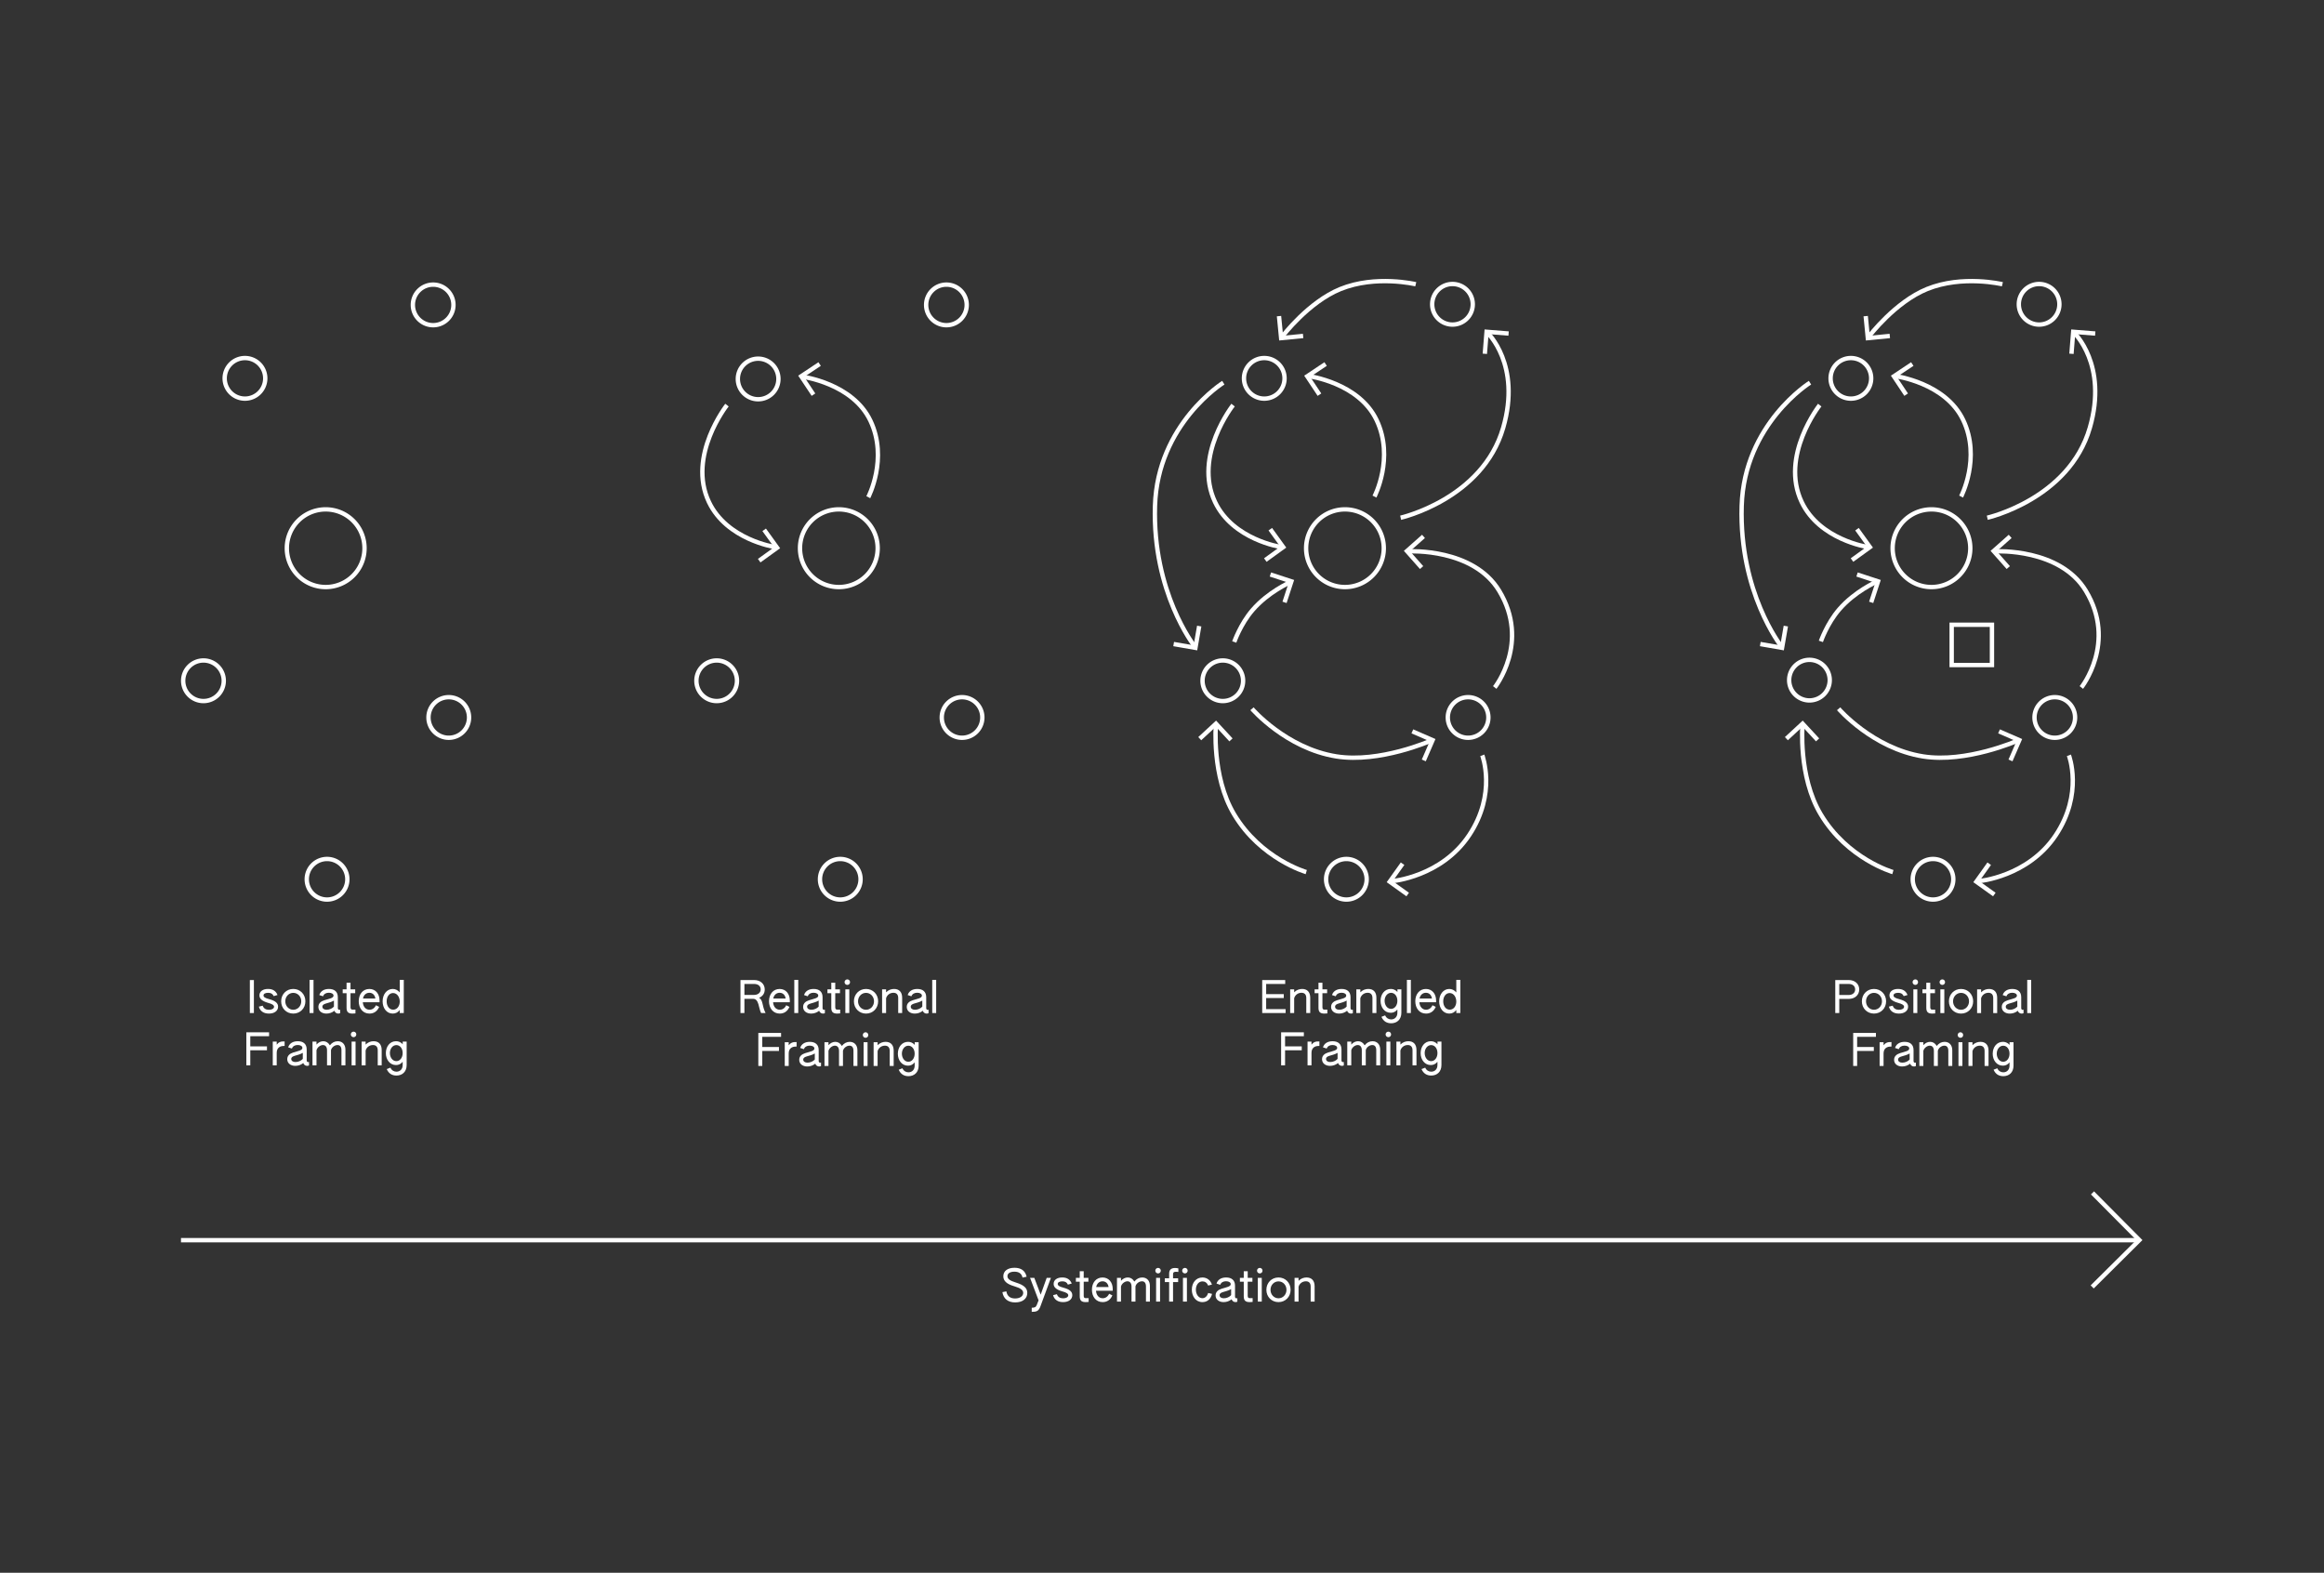 <?xml version="1.0" encoding="UTF-8"?>
<!-- Created with Inkscape (http://www.inkscape.org/) -->
<svg id="svg1" width="373.5mm" height="252.73mm" version="1.1" viewBox="0 0 373.5 252.73" xml:space="preserve" xmlns="http://www.w3.org/2000/svg"><rect x="0" y="0" width="373.5" height="252.73" fill="#808080" stroke="none"/><g id="layer1" transform="translate(-36.676 -1765.5)"><path id="rect6-9-0-4-0-60-0-0-7-93-0-53-3-3-5-4-0-53-7-5-5-0-5" d="m36.676 1765.5h373.5v252.73h-373.5z" fill="#333" stroke-dasharray="1.589, 1.589" stroke-width="1.589"/><g id="text2-8-0-3-4-1-4-36-5-4-8-5-9-7-3-5-6-9-8-6-5-8-9-5-2-0-8-8-3-3" fill="#fff" stroke-width=".49" aria-label="IsolatedFraming"><path id="path1" d="m76.831 1928.3h0.649v-5.306h-0.649zm3.048 0.085c0.875 0.01 1.489-0.43 1.489-1.108 0-0.579-0.445-0.945-1.411-1.206-0.663-0.169-0.931-0.346-0.931-0.6 0-0.268 0.289-0.423 0.741-0.423 0.459 0 0.72 0.155 0.896 0.529l0.614-0.176c-0.247-0.628-0.748-0.974-1.503-0.974-0.826-0.01-1.404 0.381-1.404 1.03 0 0.536 0.409 0.917 1.369 1.199 0.677 0.176 0.981 0.374 0.981 0.635 0 0.282-0.332 0.487-0.818 0.487-0.508 0-0.861-0.219-1.009-0.663l-0.614 0.155c0.191 0.706 0.755 1.115 1.602 1.115zm3.93 0c1.101 0 1.947-0.84 1.947-1.976s-0.847-1.983-1.947-1.983-1.947 0.847-1.947 1.983 0.847 1.976 1.947 1.976zm0-0.614c-0.713 0-1.284-0.593-1.284-1.362s0.572-1.355 1.284-1.355c0.713 0 1.284 0.586 1.284 1.355s-0.572 1.362-1.284 1.362zm2.618 0.529h0.635v-5.334h-0.635zm2.716 0.085c0.459 0 0.91-0.155 1.277-0.452 0.092 0.275 0.332 0.452 0.621 0.452 0.106 0 0.205-0.021 0.303-0.071v-0.557c-0.198 0.085-0.374-0.028-0.374-0.233v-1.778c0-0.868-0.536-1.319-1.432-1.319-0.797 0-1.355 0.36-1.545 0.981l0.6 0.198c0.134-0.367 0.466-0.572 0.931-0.572 0.452 0 0.755 0.191 0.755 0.466 0 0.402-0.67 0.487-1.475 0.741-0.543 0.169-0.96 0.494-0.96 1.072 0 0.642 0.529 1.073 1.298 1.073zm0.028-0.614c-0.395 0-0.684-0.176-0.684-0.494 0-0.586 0.967-0.466 1.856-0.981v0.967c-0.254 0.296-0.727 0.508-1.171 0.508zm4.156 0.614c0.155 0 0.332-0.014 0.473-0.028v-0.607h-0.445c-0.205 0-0.346-0.063-0.346-0.381v-2.265h0.755v-0.614h-0.755v-1.065h-0.635v1.065h-0.621v0.614h0.621v2.357c0 0.663 0.275 0.924 0.953 0.924zm2.731 0c0.691 0 1.242-0.353 1.559-1.079l-0.522-0.261c-0.219 0.473-0.593 0.72-1.037 0.72-0.628 0-1.03-0.522-1.072-1.206h2.688v-0.275c0-1.087-0.649-1.856-1.637-1.856-1.03 0-1.707 0.826-1.707 1.968 0 1.129 0.656 1.99 1.729 1.99zm-1.044-2.42c0.092-0.522 0.466-0.924 1.023-0.924 0.536 0 0.896 0.381 0.967 0.924zm4.777 2.42c0.43 0 0.826-0.169 1.129-0.579v0.494h0.649v-5.334h-0.649v2.018c-0.325-0.388-0.72-0.557-1.129-0.557-0.938 0-1.623 0.861-1.623 1.99 0 1.094 0.649 1.968 1.623 1.968zm0.078-0.628c-0.642 0-1.051-0.6-1.051-1.341 0-0.748 0.416-1.333 1.03-1.333 0.635 0 1.072 0.628 1.072 1.369 0 0.741-0.437 1.305-1.051 1.305z"/><path id="path2" d="m76.266 1936.7h0.635v-2.413h2.681v-0.628h-2.681v-1.637h3.02v-0.628h-3.655zm4.247 0h0.635v-2.004c0-0.748 0.466-1.15 1.27-1.108v-0.727c-0.586-0.035-0.96 0.113-1.27 0.515v-0.487h-0.635zm3.627 0.085c0.459 0 0.91-0.155 1.277-0.452 0.092 0.275 0.332 0.452 0.621 0.452 0.106 0 0.205-0.021 0.303-0.071v-0.557c-0.198 0.085-0.374-0.028-0.374-0.233v-1.778c0-0.868-0.536-1.319-1.432-1.319-0.797 0-1.355 0.36-1.545 0.981l0.6 0.198c0.134-0.367 0.466-0.572 0.931-0.572 0.452 0 0.755 0.191 0.755 0.466 0 0.402-0.67 0.487-1.475 0.741-0.543 0.169-0.96 0.494-0.96 1.073 0 0.642 0.529 1.072 1.298 1.072zm0.028-0.614c-0.395 0-0.684-0.176-0.684-0.494 0-0.586 0.967-0.466 1.856-0.981v0.967c-0.254 0.296-0.727 0.508-1.171 0.508zm2.731 0.529h0.642v-2.42c0.113-0.459 0.6-0.84 1.037-0.84 0.402 0 0.656 0.303 0.656 0.84v2.42h0.635v-2.441c0.113-0.459 0.593-0.818 1.051-0.818 0.409 0 0.635 0.289 0.635 0.826v2.434h0.635v-2.533c0-0.818-0.487-1.341-1.235-1.341-0.494 0-0.924 0.226-1.263 0.656-0.261-0.437-0.621-0.656-1.051-0.656-0.395 0-0.783 0.176-1.101 0.536v-0.473h-0.642zm6.604-4.523c0.247 0 0.437-0.198 0.437-0.445 0-0.247-0.191-0.445-0.437-0.445-0.247 0-0.445 0.198-0.445 0.445 0 0.247 0.198 0.445 0.445 0.445zm-0.318 4.523h0.635v-3.81h-0.635zm1.609 0h0.642v-2.378c0.141-0.508 0.6-0.882 1.178-0.882 0.445 0 0.769 0.233 0.769 0.847v2.413h0.635v-2.462c0-0.924-0.494-1.411-1.298-1.411-0.43 0-0.889 0.141-1.284 0.536v-0.473h-0.642zm5.595 1.644c0.931 0 1.644-0.6 1.644-1.693v-3.761h-0.635v0.43c-0.36-0.416-0.769-0.494-1.072-0.494-0.981 0-1.637 0.84-1.637 1.912 0 1.079 0.67 1.919 1.63 1.919 0.388 0 0.755-0.134 1.072-0.529v0.536c0 0.642-0.423 1.058-0.995 1.058-0.409 0-0.776-0.212-0.974-0.649l-0.593 0.233c0.31 0.72 0.868 1.037 1.559 1.037zm-0.014-2.314c-0.586 0-1.037-0.579-1.037-1.305 0-0.706 0.452-1.277 1.037-1.277 0.593 0 1.016 0.543 1.016 1.284 0 0.748-0.445 1.298-1.016 1.298z"/></g><g id="text2-8-0-3-4-1-4-36-5-4-8-5-9-7-3-5-6-9-8-6-5-8-9-5-2-1-2-1-2-2-2" fill="#fff" stroke-width=".49" aria-label="RelationalFraming"><path id="path3" d="m155.68 1928.3h0.635v-2.286h1.397c0.96 0 0.868 1.496 1.284 2.286h0.72c-0.6-1.157-0.367-2.06-1.044-2.455 0.593-0.24 0.91-0.727 0.91-1.326 0-0.882-0.677-1.524-1.7-1.524h-2.201zm0.635-2.914v-1.764h1.552c0.649 0 1.065 0.346 1.065 0.868 0 0.529-0.437 0.896-1.065 0.896zm5.68 2.999c0.691 0 1.242-0.353 1.559-1.079l-0.522-0.261c-0.219 0.473-0.593 0.72-1.037 0.72-0.628 0-1.03-0.522-1.072-1.206h2.688v-0.275c0-1.087-0.649-1.856-1.637-1.856-1.03 0-1.707 0.826-1.707 1.968 0 1.129 0.656 1.99 1.729 1.99zm-1.044-2.42c0.092-0.522 0.466-0.924 1.023-0.924 0.536 0 0.896 0.381 0.967 0.924zm3.38 2.335h0.635v-5.334h-0.635zm2.716 0.085c0.459 0 0.91-0.155 1.277-0.452 0.092 0.275 0.332 0.452 0.621 0.452 0.106 0 0.205-0.021 0.303-0.071v-0.557c-0.198 0.085-0.374-0.028-0.374-0.233v-1.778c0-0.868-0.536-1.319-1.432-1.319-0.797 0-1.355 0.36-1.545 0.981l0.6 0.198c0.134-0.367 0.466-0.572 0.931-0.572 0.452 0 0.755 0.191 0.755 0.466 0 0.402-0.67 0.487-1.475 0.741-0.543 0.169-0.96 0.494-0.96 1.073 0 0.642 0.529 1.072 1.298 1.072zm0.028-0.614c-0.395 0-0.684-0.176-0.684-0.494 0-0.586 0.967-0.466 1.856-0.981v0.967c-0.254 0.296-0.727 0.508-1.171 0.508zm4.156 0.614c0.155 0 0.332-0.014 0.473-0.028v-0.607h-0.445c-0.205 0-0.346-0.063-0.346-0.381v-2.265h0.755v-0.614h-0.755v-1.065h-0.635v1.065h-0.621v0.614h0.621v2.357c0 0.663 0.275 0.924 0.953 0.924zm1.623-4.607c0.247 0 0.437-0.198 0.437-0.445 0-0.247-0.191-0.445-0.437-0.445-0.247 0-0.445 0.198-0.445 0.445 0 0.247 0.198 0.445 0.445 0.445zm-0.318 4.523h0.635v-3.81h-0.635zm3.323 0.085c1.101 0 1.947-0.84 1.947-1.976 0-1.136-0.847-1.983-1.947-1.983-1.101 0-1.947 0.847-1.947 1.983 0 1.136 0.847 1.976 1.947 1.976zm0-0.614c-0.713 0-1.284-0.593-1.284-1.362 0-0.769 0.572-1.355 1.284-1.355s1.284 0.586 1.284 1.355c0 0.769-0.572 1.362-1.284 1.362zm2.582 0.529h0.642v-2.378c0.141-0.508 0.6-0.882 1.178-0.882 0.445 0 0.769 0.233 0.769 0.847v2.413h0.635v-2.462c0-0.924-0.494-1.411-1.298-1.411-0.43 0-0.889 0.141-1.284 0.536v-0.473h-0.642zm5.263 0.085c0.459 0 0.91-0.155 1.277-0.452 0.092 0.275 0.332 0.452 0.621 0.452 0.106 0 0.205-0.021 0.303-0.071v-0.557c-0.198 0.085-0.374-0.028-0.374-0.233v-1.778c0-0.868-0.536-1.319-1.432-1.319-0.797 0-1.355 0.36-1.545 0.981l0.6 0.198c0.134-0.367 0.466-0.572 0.931-0.572 0.452 0 0.755 0.191 0.755 0.466 0 0.402-0.67 0.487-1.475 0.741-0.543 0.169-0.96 0.494-0.96 1.073 0 0.642 0.529 1.072 1.298 1.072zm0.028-0.614c-0.395 0-0.684-0.176-0.684-0.494 0-0.586 0.967-0.466 1.856-0.981v0.967c-0.254 0.296-0.727 0.508-1.171 0.508zm2.766 0.529h0.635v-5.334h-0.635z"/><path id="path4" d="m158.55 1936.8h0.635v-2.413h2.681v-0.628h-2.681v-1.637h3.02v-0.628h-3.655zm4.247 0h0.635v-2.004c0-0.748 0.466-1.15 1.27-1.108v-0.727c-0.586-0.035-0.96 0.113-1.27 0.515v-0.487h-0.635zm3.627 0.085c0.459 0 0.91-0.155 1.277-0.452 0.092 0.275 0.332 0.452 0.621 0.452 0.106 0 0.205-0.021 0.303-0.071v-0.557c-0.198 0.085-0.374-0.028-0.374-0.233v-1.778c0-0.868-0.536-1.319-1.432-1.319-0.797 0-1.355 0.36-1.545 0.981l0.6 0.198c0.134-0.367 0.466-0.572 0.931-0.572 0.452 0 0.755 0.191 0.755 0.466 0 0.402-0.67 0.487-1.475 0.741-0.543 0.169-0.96 0.494-0.96 1.073 0 0.642 0.529 1.072 1.298 1.072zm0.028-0.614c-0.395 0-0.684-0.176-0.684-0.494 0-0.586 0.967-0.466 1.856-0.981v0.967c-0.254 0.296-0.727 0.508-1.171 0.508zm2.731 0.529h0.642v-2.42c0.113-0.459 0.6-0.84 1.037-0.84 0.402 0 0.656 0.303 0.656 0.84v2.42h0.635v-2.441c0.113-0.459 0.593-0.818 1.051-0.818 0.409 0 0.635 0.289 0.635 0.826v2.434h0.635v-2.533c0-0.818-0.487-1.341-1.235-1.341-0.494 0-0.924 0.226-1.263 0.656-0.261-0.437-0.621-0.656-1.051-0.656-0.395 0-0.783 0.176-1.101 0.536v-0.473h-0.642zm6.604-4.523c0.247 0 0.437-0.198 0.437-0.445 0-0.247-0.191-0.445-0.437-0.445-0.247 0-0.445 0.198-0.445 0.445 0 0.247 0.198 0.445 0.445 0.445zm-0.318 4.523h0.635v-3.81h-0.635zm1.609 0h0.642v-2.378c0.141-0.508 0.6-0.882 1.178-0.882 0.445 0 0.769 0.233 0.769 0.847v2.413h0.635v-2.462c0-0.924-0.494-1.411-1.298-1.411-0.43 0-0.889 0.141-1.284 0.536v-0.473h-0.642zm5.595 1.644c0.931 0 1.644-0.6 1.644-1.693v-3.761h-0.635v0.43c-0.36-0.416-0.769-0.494-1.072-0.494-0.981 0-1.637 0.84-1.637 1.912 0 1.079 0.67 1.919 1.63 1.919 0.388 0 0.755-0.134 1.072-0.529v0.536c0 0.642-0.423 1.058-0.995 1.058-0.409 0-0.776-0.212-0.974-0.649l-0.593 0.233c0.31 0.72 0.868 1.037 1.559 1.037zm-0.014-2.314c-0.586 0-1.037-0.579-1.037-1.305 0-0.706 0.452-1.277 1.037-1.277 0.593 0 1.016 0.543 1.016 1.284 0 0.748-0.445 1.298-1.016 1.298z"/></g><g id="text2-8-0-3-4-1-4-36-5-4-8-5-9-7-3-5-6-9-8-6-5-8-9-5-2-1-6-5-9-0-2-2" fill="#fff" stroke-width=".49" aria-label="EntangledFraming"><path id="path5" d="m239.53 1928.3h3.761v-0.635h-3.126v-1.778h2.829v-0.628h-2.829v-1.637h3.062v-0.628h-3.697zm4.494 0h0.642v-2.378c0.141-0.508 0.6-0.882 1.178-0.882 0.445 0 0.769 0.233 0.769 0.847v2.413h0.635v-2.462c0-0.924-0.494-1.411-1.298-1.411-0.43 0-0.889 0.141-1.284 0.536v-0.473h-0.642zm5.503 0.085c0.155 0 0.332-0.014 0.473-0.028v-0.607h-0.445c-0.205 0-0.346-0.063-0.346-0.381v-2.265h0.755v-0.614h-0.755v-1.065h-0.635v1.065h-0.621v0.614h0.621v2.357c0 0.663 0.275 0.924 0.953 0.924zm2.371 0c0.459 0 0.91-0.155 1.277-0.452 0.092 0.275 0.332 0.452 0.621 0.452 0.106 0 0.205-0.021 0.303-0.071v-0.557c-0.198 0.085-0.374-0.028-0.374-0.233v-1.778c0-0.868-0.536-1.319-1.432-1.319-0.797 0-1.355 0.36-1.545 0.981l0.6 0.198c0.134-0.367 0.466-0.572 0.931-0.572 0.452 0 0.755 0.191 0.755 0.466 0 0.402-0.67 0.487-1.475 0.741-0.543 0.169-0.96 0.494-0.96 1.072 0 0.642 0.529 1.073 1.298 1.073zm0.028-0.614c-0.395 0-0.684-0.176-0.684-0.494 0-0.586 0.967-0.466 1.856-0.981v0.967c-0.254 0.296-0.727 0.508-1.171 0.508zm2.731 0.529h0.642v-2.378c0.141-0.508 0.6-0.882 1.178-0.882 0.445 0 0.769 0.233 0.769 0.847v2.413h0.635v-2.462c0-0.924-0.494-1.411-1.298-1.411-0.43 0-0.889 0.141-1.284 0.536v-0.473h-0.642zm5.595 1.644c0.931 0 1.644-0.6 1.644-1.693v-3.761h-0.635v0.43c-0.36-0.416-0.769-0.494-1.072-0.494-0.981 0-1.637 0.84-1.637 1.912 0 1.079 0.67 1.919 1.63 1.919 0.388 0 0.755-0.134 1.072-0.529v0.536c0 0.642-0.423 1.058-0.995 1.058-0.409 0-0.776-0.212-0.974-0.649l-0.593 0.233c0.31 0.72 0.868 1.037 1.559 1.037zm-0.014-2.314c-0.586 0-1.037-0.579-1.037-1.305 0-0.706 0.452-1.277 1.037-1.277 0.593 0 1.016 0.543 1.016 1.284 0 0.748-0.445 1.298-1.016 1.298zm2.547 0.67h0.635v-5.334h-0.635zm3.076 0.085c0.691 0 1.242-0.353 1.559-1.079l-0.522-0.261c-0.219 0.473-0.593 0.72-1.037 0.72-0.628 0-1.03-0.522-1.072-1.206h2.688v-0.275c0-1.087-0.649-1.856-1.637-1.856-1.03 0-1.707 0.826-1.707 1.968 0 1.129 0.656 1.99 1.729 1.99zm-1.044-2.42c0.092-0.522 0.466-0.924 1.023-0.924 0.536 0 0.896 0.381 0.967 0.924zm4.777 2.42c0.43 0 0.826-0.169 1.129-0.579v0.494h0.649v-5.334h-0.649v2.018c-0.325-0.388-0.72-0.557-1.129-0.557-0.938 0-1.623 0.861-1.623 1.99 0 1.094 0.649 1.969 1.623 1.969zm0.078-0.628c-0.642 0-1.051-0.6-1.051-1.341 0-0.748 0.416-1.333 1.03-1.333 0.635 0 1.072 0.628 1.072 1.369 0 0.741-0.437 1.305-1.051 1.305z"/><path id="path6" d="m242.57 1936.7h0.635v-2.413h2.681v-0.628h-2.681v-1.637h3.02v-0.628h-3.655zm4.247 0h0.635v-2.004c0-0.748 0.466-1.15 1.27-1.108v-0.727c-0.586-0.035-0.96 0.113-1.27 0.515v-0.487h-0.635zm3.627 0.085c0.459 0 0.91-0.155 1.277-0.452 0.092 0.275 0.332 0.452 0.621 0.452 0.106 0 0.205-0.021 0.303-0.07v-0.557c-0.198 0.085-0.374-0.028-0.374-0.233v-1.778c0-0.868-0.536-1.319-1.432-1.319-0.797 0-1.355 0.36-1.545 0.981l0.6 0.198c0.134-0.367 0.466-0.572 0.931-0.572 0.452 0 0.755 0.191 0.755 0.466 0 0.402-0.67 0.487-1.475 0.741-0.543 0.169-0.96 0.494-0.96 1.073 0 0.642 0.529 1.072 1.298 1.072zm0.028-0.614c-0.395 0-0.684-0.176-0.684-0.494 0-0.586 0.967-0.466 1.856-0.981v0.967c-0.254 0.296-0.727 0.508-1.171 0.508zm2.731 0.529h0.642v-2.42c0.113-0.459 0.6-0.84 1.037-0.84 0.402 0 0.656 0.303 0.656 0.84v2.42h0.635v-2.441c0.113-0.459 0.593-0.818 1.051-0.818 0.409 0 0.635 0.289 0.635 0.826v2.434h0.635v-2.533c0-0.818-0.487-1.341-1.235-1.341-0.494 0-0.924 0.226-1.263 0.656-0.261-0.437-0.621-0.656-1.051-0.656-0.395 0-0.783 0.176-1.101 0.536v-0.473h-0.642zm6.604-4.523c0.247 0 0.437-0.198 0.437-0.445 0-0.247-0.191-0.445-0.437-0.445-0.247 0-0.445 0.198-0.445 0.445 0 0.247 0.198 0.445 0.445 0.445zm-0.318 4.523h0.635v-3.81h-0.635zm1.609 0h0.642v-2.378c0.141-0.508 0.6-0.882 1.178-0.882 0.445 0 0.769 0.233 0.769 0.847v2.413h0.635v-2.462c0-0.924-0.494-1.411-1.298-1.411-0.43 0-0.889 0.141-1.284 0.536v-0.473h-0.642zm5.595 1.644c0.931 0 1.644-0.6 1.644-1.693v-3.761h-0.635v0.43c-0.36-0.416-0.769-0.494-1.072-0.494-0.981 0-1.637 0.84-1.637 1.912 0 1.079 0.67 1.919 1.63 1.919 0.388 0 0.755-0.134 1.072-0.529v0.536c0 0.642-0.423 1.058-0.995 1.058-0.409 0-0.776-0.212-0.974-0.649l-0.593 0.233c0.31 0.72 0.868 1.037 1.559 1.037zm-0.014-2.314c-0.586 0-1.037-0.579-1.037-1.305 0-0.706 0.452-1.277 1.037-1.277 0.593 0 1.016 0.543 1.016 1.284 0 0.748-0.445 1.298-1.016 1.298z"/></g><path id="text2-8-0-3-4-1-4-36-5-4-8-5-9-7-3-5-6-9-8-6-5-8-9-5-2-1-7-8-4-6-9-9" d="m199.85 1974.8c1.171 0 1.926-0.6 1.926-1.524 0-0.741-0.494-1.263-1.82-1.665-1.009-0.31-1.369-0.6-1.369-1.023 0-0.459 0.43-0.727 1.122-0.727 0.741 0 1.164 0.318 1.305 0.953l0.656-0.141c-0.219-0.946-0.868-1.439-1.947-1.439-1.108 0-1.799 0.522-1.799 1.362 0 0.734 0.529 1.256 1.764 1.609 1.016 0.296 1.432 0.614 1.432 1.073 0 0.522-0.536 0.889-1.305 0.889-0.797 0-1.277-0.388-1.404-1.143l-0.635 0.127c0.176 1.072 0.903 1.651 2.074 1.651zm2.639 1.51c0.833 0.021 1.136-0.155 1.404-0.889l1.679-4.565h-0.677l-0.967 2.695-1.023-2.695h-0.684l1.369 3.612-0.282 0.72c-0.148 0.381-0.332 0.466-0.818 0.466zm5.031-1.559c0.875 0.01 1.489-0.43 1.489-1.108 0-0.579-0.445-0.946-1.411-1.206-0.663-0.169-0.931-0.346-0.931-0.6 0-0.268 0.289-0.423 0.741-0.423 0.459 0 0.72 0.155 0.896 0.529l0.614-0.176c-0.247-0.628-0.748-0.974-1.503-0.974-0.826-0.01-1.404 0.381-1.404 1.03 0 0.536 0.409 0.917 1.369 1.2 0.677 0.176 0.981 0.374 0.981 0.635 0 0.282-0.332 0.487-0.818 0.487-0.508 0-0.861-0.219-1.009-0.663l-0.614 0.155c0.191 0.706 0.755 1.115 1.602 1.115zm3.641 0c0.155 0 0.332-0.014 0.473-0.028v-0.607h-0.445c-0.205 0-0.346-0.063-0.346-0.381v-2.265h0.755v-0.614h-0.755v-1.065h-0.635v1.065h-0.621v0.614h0.621v2.357c0 0.663 0.275 0.924 0.953 0.924zm2.731 0c0.691 0 1.242-0.353 1.559-1.079l-0.522-0.261c-0.219 0.473-0.593 0.72-1.037 0.72-0.628 0-1.03-0.522-1.072-1.206h2.688v-0.275c0-1.087-0.649-1.856-1.637-1.856-1.03 0-1.707 0.826-1.707 1.968 0 1.129 0.656 1.99 1.729 1.99zm-1.044-2.42c0.092-0.522 0.466-0.924 1.023-0.924 0.536 0 0.896 0.381 0.967 0.924zm3.344 2.335h0.642v-2.42c0.113-0.459 0.6-0.84 1.037-0.84 0.402 0 0.656 0.303 0.656 0.84v2.42h0.635v-2.441c0.113-0.459 0.593-0.818 1.051-0.818 0.409 0 0.635 0.289 0.635 0.826v2.434h0.635v-2.533c0-0.819-0.487-1.341-1.235-1.341-0.494 0-0.924 0.226-1.263 0.656-0.261-0.437-0.621-0.656-1.051-0.656-0.395 0-0.783 0.176-1.101 0.536v-0.473h-0.642zm6.604-4.523c0.247 0 0.437-0.198 0.437-0.445 0-0.247-0.191-0.445-0.437-0.445-0.247 0-0.445 0.198-0.445 0.445 0 0.247 0.198 0.445 0.445 0.445zm-0.318 4.523h0.635v-3.81h-0.635zm2.095 0h0.628v-3.133h0.818v-0.607h-0.818v-0.649c0-0.282 0.092-0.402 0.487-0.402 0.106 0 0.226 0.01 0.367 0.028v-0.572c-0.183-0.042-0.367-0.063-0.536-0.063-0.656 0-0.945 0.325-0.945 0.91v0.748h-0.699v0.607h0.699zm2.54-4.523c0.247 0 0.437-0.198 0.437-0.445 0-0.247-0.191-0.445-0.437-0.445-0.247 0-0.445 0.198-0.445 0.445 0 0.247 0.198 0.445 0.445 0.445zm-0.318 4.523h0.635v-3.81h-0.635zm3.133 0.085c0.734 0 1.319-0.437 1.545-1.319l-0.621-0.148c-0.162 0.501-0.487 0.84-0.931 0.84-0.614 0-1.051-0.621-1.051-1.369 0-0.741 0.423-1.333 1.065-1.333 0.374 0 0.727 0.198 0.903 0.67l0.614-0.155c-0.24-0.713-0.804-1.143-1.531-1.143-1.002 0-1.7 0.826-1.7 1.962 0 1.058 0.621 1.997 1.707 1.997zm3.408 0c0.459 0 0.91-0.155 1.277-0.452 0.092 0.275 0.332 0.452 0.621 0.452 0.106 0 0.205-0.021 0.303-0.071v-0.557c-0.198 0.085-0.374-0.028-0.374-0.233v-1.778c0-0.868-0.536-1.319-1.432-1.319-0.797 0-1.355 0.36-1.545 0.981l0.6 0.198c0.134-0.367 0.466-0.572 0.931-0.572 0.452 0 0.755 0.191 0.755 0.466 0 0.402-0.67 0.487-1.475 0.741-0.543 0.169-0.96 0.494-0.96 1.073 0 0.642 0.529 1.072 1.298 1.072zm0.028-0.614c-0.395 0-0.684-0.176-0.684-0.494 0-0.586 0.967-0.466 1.856-0.981v0.967c-0.254 0.296-0.727 0.508-1.171 0.508zm4.156 0.614c0.155 0 0.332-0.014 0.473-0.028v-0.607h-0.445c-0.205 0-0.346-0.063-0.346-0.381v-2.265h0.755v-0.614h-0.755v-1.065h-0.635v1.065h-0.621v0.614h0.621v2.357c0 0.663 0.275 0.924 0.953 0.924zm1.623-4.607c0.247 0 0.437-0.198 0.437-0.445 0-0.247-0.191-0.445-0.437-0.445-0.247 0-0.445 0.198-0.445 0.445 0 0.247 0.198 0.445 0.445 0.445zm-0.318 4.523h0.635v-3.81h-0.635zm3.323 0.085c1.101 0 1.947-0.84 1.947-1.976 0-1.136-0.847-1.983-1.947-1.983s-1.947 0.847-1.947 1.983c0 1.136 0.847 1.976 1.947 1.976zm0-0.614c-0.713 0-1.284-0.593-1.284-1.362 0-0.769 0.572-1.355 1.284-1.355s1.284 0.586 1.284 1.355c0 0.769-0.572 1.362-1.284 1.362zm2.582 0.529h0.642v-2.378c0.141-0.508 0.6-0.882 1.178-0.882 0.445 0 0.769 0.233 0.769 0.847v2.413h0.635v-2.462c0-0.924-0.494-1.411-1.298-1.411-0.43 0-0.889 0.141-1.284 0.536v-0.473h-0.642z" fill="#fff" stroke-width=".49" aria-label="Systemification"/><path id="path1-28-2-6-6-6" d="m95.258 1853.6a6.241 6.241 0 0 1-6.241 6.241 6.241 6.241 0 0 1-6.241-6.241 6.241 6.241 0 0 1 6.241-6.241 6.241 6.241 0 0 1 6.241 6.241z" fill="none" stroke="#fff" stroke-width=".7"/><path id="path1-2-2-5-3-06-0" d="m79.305 1826.3a3.26 3.26 0 0 1-3.26 3.26 3.26 3.26 0 0 1-3.26-3.26 3.26 3.26 0 0 1 3.26-3.26 3.26 3.26 0 0 1 3.26 3.26z" fill="none" stroke="#fff" stroke-width=".7"/><path id="path1-28-2-6-7-2-6" d="m177.73 1853.6a6.241 6.241 0 0 1-6.241 6.241 6.241 6.241 0 0 1-6.241-6.241 6.241 6.241 0 0 1 6.241-6.241 6.241 6.241 0 0 1 6.241 6.241z" fill="none" stroke="#fff" stroke-width=".7"/><path id="path1-2-2-5-3-0-6-2" d="m161.78 1826.4a3.26 3.26 0 0 1-3.26 3.26 3.26 3.26 0 0 1-3.26-3.26 3.26 3.26 0 0 1 3.26-3.26 3.26 3.26 0 0 1 3.26 3.26z" fill="none" stroke="#fff" stroke-width=".7"/><path id="path1-2-6-9-7-3-1-6" d="m109.55 1814.5a3.26 3.26 0 0 1-3.26 3.26 3.26 3.26 0 0 1-3.26-3.26 3.26 3.26 0 0 1 3.26-3.26 3.26 3.26 0 0 1 3.26 3.26z" fill="none" stroke="#fff" stroke-width=".7"/><path id="path1-2-6-3-9-4-4-8-1" d="m112.06 1880.8a3.26 3.26 0 0 1-3.26 3.26 3.26 3.26 0 0 1-3.26-3.26 3.26 3.26 0 0 1 3.26-3.26 3.26 3.26 0 0 1 3.26 3.26z" fill="none" stroke="#fff" stroke-width=".7"/><path id="path1-2-6-3-7-60-9-4-7-8" d="m92.497 1906.8a3.26 3.26 0 0 1-3.26 3.26 3.26 3.26 0 0 1-3.26-3.26 3.26 3.26 0 0 1 3.26-3.26 3.26 3.26 0 0 1 3.26 3.26z" fill="none" stroke="#fff" stroke-width=".7"/><path id="path1-2-6-3-7-0-2-9-3-9-7" d="m72.637 1874.9a3.26 3.26 0 0 1-3.26 3.26 3.26 3.26 0 0 1-3.26-3.26 3.26 3.26 0 0 1 3.26-3.26 3.26 3.26 0 0 1 3.26 3.26z" fill="none" stroke="#fff" stroke-width=".7"/><path id="path1-2-6-2-3-9-2-2-9" d="m192.04 1814.5a3.26 3.26 0 0 1-3.26 3.26 3.26 3.26 0 0 1-3.26-3.26 3.26 3.26 0 0 1 3.26-3.26 3.26 3.26 0 0 1 3.26 3.26z" fill="none" stroke="#fff" stroke-width=".7"/><path id="path1-2-6-3-0-2-3-5-0-2" d="m194.55 1880.8a3.26 3.26 0 0 1-3.26 3.26 3.26 3.26 0 0 1-3.26-3.26 3.26 3.26 0 0 1 3.26-3.26 3.26 3.26 0 0 1 3.26 3.26z" fill="none" stroke="#fff" stroke-width=".7"/><path id="path1-2-6-3-7-6-1-5-8-23-0" d="m174.98 1906.8a3.26 3.26 0 0 1-3.26 3.26 3.26 3.26 0 0 1-3.26-3.26 3.26 3.26 0 0 1 3.26-3.26 3.26 3.26 0 0 1 3.26 3.26z" fill="none" stroke="#fff" stroke-width=".7"/><path id="path1-2-6-3-7-0-1-5-7-9-7-2" d="m155.12 1874.9a3.26 3.26 0 0 1-3.26 3.26 3.26 3.26 0 0 1-3.26-3.26 3.26 3.26 0 0 1 3.26-3.26 3.26 3.26 0 0 1 3.26 3.26z" fill="none" stroke="#fff" stroke-width=".7"/><path id="path1-0-9-9-0-0-5-3" d="m259.07 1853.6a6.241 6.241 0 0 1-6.241 6.241 6.241 6.241 0 0 1-6.241-6.241 6.241 6.241 0 0 1 6.241-6.241 6.241 6.241 0 0 1 6.241 6.241z" fill="none" stroke="#fff" stroke-width=".7"/><path id="path76-5-5-5-2-1-9-7" d="m65.763 1964.8h314.66" fill="none" stroke="#fff" stroke-width=".7"/><path id="path25021-6-0-3-2-6-9-9-4-3-7-6-6-0-2-2-7-6-5-6-9-1-1-9-9-7-0-4-3-2-5" d="m261.78 1848.7s13.154-2.982 16.481-14.454c2.951-10.176-2.56-15.308-2.56-15.308" fill="none" stroke="#fff" stroke-width=".7"/><path id="path25021-6-0-3-2-6-9-9-4-3-7-6-6-0-2-2-7-6-5-6-9-1-1-9-9-7-7-48-9-8-2-9" d="m242.82 1819.5s4.154-5.468 9.282-7.553c5.687-2.311 12.107-0.768 12.107-0.768" fill="none" stroke="#fff" stroke-width=".7"/><path id="path25021-6-0-3-2-6-9-9-4-3-7-6-6-0-2-2-7-6-5-6-9-1-1-9-9-7-7-2-04-0-51-8-2" d="m260.43 1907.1s7.898-0.68 12.359-7.38c4.477-6.722 2.108-12.837 2.108-12.837" fill="none" stroke="#fff" stroke-width=".7"/><path id="path7-2-2-0-9-2" d="m263.21 1854.1s10.25-0.521 14.407 6.341c5.04 8.321-0.718 15.539-0.718 15.539" fill="none" stroke="#fff" stroke-width=".7"/><path id="path7-59-9-0-8-7-8" d="m232.09 1881.9s-0.739 8.341 2.927 14.467c4.294 7.176 11.594 9.277 11.594 9.277" fill="none" stroke="#fff" stroke-width=".7"/><path id="path7-59-1-6-1-7-3-9" d="m243.97 1859.1s-3.475 1.525-5.982 4.429c-1.964 2.274-2.951 5.142-2.951 5.142" fill="none" stroke="#fff" stroke-width=".7"/><path id="path25021-6-0-3-2-6-9-9-4-3-7-6-6-0-2-2-7-6-5-6-9-1-1-9-9-7-7-2-5-4-9-10-9-6-6-7" d="m237.89 1879.4s5.497 6.376 13.568 7.658c6.955 1.104 15.15-2.516 15.15-2.516" fill="none" stroke="#fff" stroke-width=".7"/><path id="path20-42-6-3-1-3" d="m233.28 1827s-10.582 6.609-10.981 19.807c-0.42 13.887 6.307 22.471 6.307 22.471" fill="none" stroke="#fff" stroke-width=".7"/><g id="text2-8-0-3-4-1-4-36-5-4-8-5-9-7-3-5-6-9-8-6-5-8-9-5-2-1-75-2-2-5-2-6" fill="#fff" stroke-width=".49" aria-label="PositionalFraming"><path id="path7" d="m331.63 1928.3h0.642v-2.272h1.51c1.023 0 1.7-0.649 1.7-1.524 0-0.868-0.67-1.51-1.7-1.51h-2.152zm0.642-2.9v-1.778h1.503c0.642 0 1.051 0.339 1.051 0.882 0 0.543-0.416 0.896-1.051 0.896zm5.581 2.985c1.101 0 1.947-0.84 1.947-1.976 0-1.136-0.847-1.983-1.947-1.983s-1.947 0.847-1.947 1.983c0 1.136 0.847 1.976 1.947 1.976zm0-0.614c-0.713 0-1.284-0.593-1.284-1.362 0-0.769 0.572-1.355 1.284-1.355s1.284 0.586 1.284 1.355c0 0.769-0.572 1.362-1.284 1.362zm3.993 0.614c0.875 0.01 1.489-0.43 1.489-1.108 0-0.579-0.445-0.945-1.411-1.206-0.663-0.169-0.931-0.346-0.931-0.6 0-0.268 0.289-0.423 0.741-0.423 0.459 0 0.72 0.155 0.896 0.529l0.614-0.176c-0.247-0.628-0.748-0.974-1.503-0.974-0.826-0.01-1.404 0.381-1.404 1.03 0 0.536 0.409 0.917 1.369 1.199 0.677 0.176 0.981 0.374 0.981 0.635 0 0.282-0.332 0.487-0.818 0.487-0.508 0-0.861-0.219-1.009-0.663l-0.614 0.155c0.191 0.706 0.755 1.115 1.602 1.115zm2.653-4.607c0.247 0 0.437-0.198 0.437-0.445 0-0.247-0.191-0.445-0.437-0.445s-0.445 0.198-0.445 0.445c0 0.247 0.198 0.445 0.445 0.445zm-0.318 4.523h0.635v-3.81h-0.635zm3.034 0.085c0.155 0 0.332-0.014 0.473-0.028v-0.607h-0.445c-0.205 0-0.346-0.063-0.346-0.381v-2.265h0.755v-0.614h-0.755v-1.065h-0.635v1.065h-0.621v0.614h0.621v2.357c0 0.663 0.275 0.924 0.953 0.924zm1.623-4.607c0.247 0 0.437-0.198 0.437-0.445 0-0.247-0.191-0.445-0.437-0.445-0.247 0-0.445 0.198-0.445 0.445 0 0.247 0.198 0.445 0.445 0.445zm-0.318 4.523h0.635v-3.81h-0.635zm3.323 0.085c1.101 0 1.947-0.84 1.947-1.976 0-1.136-0.847-1.983-1.947-1.983-1.101 0-1.947 0.847-1.947 1.983 0 1.136 0.847 1.976 1.947 1.976zm0-0.614c-0.713 0-1.284-0.593-1.284-1.362 0-0.769 0.572-1.355 1.284-1.355s1.284 0.586 1.284 1.355c0 0.769-0.572 1.362-1.284 1.362zm2.582 0.529h0.642v-2.378c0.141-0.508 0.6-0.882 1.178-0.882 0.445 0 0.769 0.233 0.769 0.847v2.413h0.635v-2.462c0-0.924-0.494-1.411-1.298-1.411-0.43 0-0.889 0.141-1.284 0.536v-0.473h-0.642zm5.263 0.085c0.459 0 0.91-0.155 1.277-0.452 0.092 0.275 0.332 0.452 0.621 0.452 0.106 0 0.205-0.021 0.303-0.071v-0.557c-0.198 0.085-0.374-0.028-0.374-0.233v-1.778c0-0.868-0.536-1.319-1.432-1.319-0.797 0-1.355 0.36-1.545 0.981l0.6 0.198c0.134-0.367 0.466-0.572 0.931-0.572 0.452 0 0.755 0.191 0.755 0.466 0 0.402-0.67 0.487-1.475 0.741-0.543 0.169-0.96 0.494-0.96 1.073 0 0.642 0.529 1.072 1.298 1.072zm0.028-0.614c-0.395 0-0.684-0.176-0.684-0.494 0-0.586 0.967-0.466 1.856-0.981v0.967c-0.254 0.296-0.727 0.508-1.171 0.508zm2.766 0.529h0.635v-5.334h-0.635z"/><path id="path8" d="m334.51 1936.8h0.635v-2.413h2.681v-0.628h-2.681v-1.637h3.02v-0.628h-3.655zm4.247 0h0.635v-2.004c0-0.748 0.466-1.15 1.27-1.108v-0.727c-0.586-0.035-0.96 0.113-1.27 0.515v-0.487h-0.635zm3.627 0.085c0.459 0 0.91-0.155 1.277-0.452 0.092 0.275 0.332 0.452 0.621 0.452 0.106 0 0.205-0.021 0.303-0.071v-0.557c-0.198 0.085-0.374-0.028-0.374-0.233v-1.778c0-0.868-0.536-1.319-1.432-1.319-0.797 0-1.355 0.36-1.545 0.981l0.6 0.198c0.134-0.367 0.466-0.572 0.931-0.572 0.452 0 0.755 0.191 0.755 0.466 0 0.402-0.67 0.487-1.475 0.741-0.543 0.169-0.96 0.494-0.96 1.073 0 0.642 0.529 1.072 1.298 1.072zm0.028-0.614c-0.395 0-0.684-0.176-0.684-0.494 0-0.586 0.967-0.466 1.856-0.981v0.967c-0.254 0.296-0.727 0.508-1.171 0.508zm2.731 0.529h0.642v-2.42c0.113-0.459 0.6-0.84 1.037-0.84 0.402 0 0.656 0.303 0.656 0.84v2.42h0.635v-2.441c0.113-0.459 0.593-0.818 1.051-0.818 0.409 0 0.635 0.289 0.635 0.826v2.434h0.635v-2.533c0-0.819-0.487-1.341-1.235-1.341-0.494 0-0.924 0.226-1.263 0.656-0.261-0.437-0.621-0.656-1.051-0.656-0.395 0-0.783 0.176-1.101 0.536v-0.473h-0.642zm6.604-4.523c0.247 0 0.437-0.198 0.437-0.445 0-0.247-0.191-0.445-0.437-0.445-0.247 0-0.445 0.198-0.445 0.445 0 0.247 0.198 0.445 0.445 0.445zm-0.318 4.523h0.635v-3.81h-0.635zm1.609 0h0.642v-2.378c0.141-0.508 0.6-0.882 1.178-0.882 0.445 0 0.769 0.233 0.769 0.847v2.413h0.635v-2.462c0-0.924-0.494-1.411-1.298-1.411-0.43 0-0.889 0.141-1.284 0.536v-0.473h-0.642zm5.595 1.644c0.931 0 1.644-0.6 1.644-1.693v-3.761h-0.635v0.43c-0.36-0.416-0.769-0.494-1.072-0.494-0.981 0-1.637 0.84-1.637 1.912 0 1.079 0.67 1.919 1.63 1.919 0.388 0 0.755-0.134 1.072-0.529v0.536c0 0.642-0.423 1.058-0.995 1.058-0.409 0-0.776-0.212-0.974-0.649l-0.593 0.233c0.31 0.72 0.868 1.037 1.559 1.037zm-0.014-2.314c-0.586 0-1.037-0.579-1.037-1.305 0-0.706 0.452-1.277 1.037-1.277 0.593 0 1.016 0.543 1.016 1.284 0 0.748-0.445 1.298-1.016 1.298z"/></g><path id="path1-2-2-5-3-0-2-1-9" d="m243.12 1826.3a3.26 3.26 0 0 1-3.26 3.26 3.26 3.26 0 0 1-3.26-3.26 3.26 3.26 0 0 1 3.26-3.26 3.26 3.26 0 0 1 3.26 3.26z" fill="none" stroke="#fff" stroke-width=".7"/><path id="path1-2-6-2-3-9-2-7-9-3" d="m273.37 1814.4a3.26 3.26 0 0 1-3.26 3.26 3.26 3.26 0 0 1-3.26-3.26 3.26 3.26 0 0 1 3.26-3.26 3.26 3.26 0 0 1 3.26 3.26z" fill="none" stroke="#fff" stroke-width=".7"/><path id="path1-2-6-3-0-2-3-5-4-4-1" d="m275.88 1880.8a3.26 3.26 0 0 1-3.26 3.26 3.26 3.26 0 0 1-3.26-3.26 3.26 3.26 0 0 1 3.26-3.26 3.26 3.26 0 0 1 3.26 3.26z" fill="none" stroke="#fff" stroke-width=".7"/><path id="path1-2-6-3-7-6-1-5-8-2-78-9" d="m256.32 1906.8a3.26 3.26 0 0 1-3.26 3.26 3.26 3.26 0 0 1-3.26-3.26 3.26 3.26 0 0 1 3.26-3.26 3.26 3.26 0 0 1 3.26 3.26z" fill="none" stroke="#fff" stroke-width=".7"/><path id="path1-2-6-3-7-0-1-5-7-9-5-4-4" d="m236.46 1874.9a3.26 3.26 0 0 1-3.26 3.26 3.26 3.26 0 0 1-3.26-3.26 3.26 3.26 0 0 1 3.26-3.26 3.26 3.26 0 0 1 3.26 3.26z" fill="none" stroke="#fff" stroke-width=".7"/><path id="path25021-6-0-3-2-6-9-9-4-3-7-6-6-0-2-2-7-6-5-6-9-1-1-8-5-3-2-1-0-0" d="m153.51 1830.6s-6.43 8.147-2.896 15.58c2.875 6.046 10.524 7.21 10.524 7.21" fill="none" stroke="#fff" stroke-width=".7"/><path id="path25021-6-0-3-2-6-9-9-4-3-7-6-6-0-2-2-7-6-5-6-9-1-1-9-7-3-3-4-8-6-3" d="m176.22 1845.4s3.236-6.19 0.356-12.268c-2.858-6.054-10.967-7.094-10.967-7.094" fill="none" stroke="#fff" stroke-width=".7"/><path id="path1-0-9-9-0-2-5-7-6" d="m353.33 1853.6a6.241 6.241 0 0 1-6.241 6.241 6.241 6.241 0 0 1-6.241-6.241 6.241 6.241 0 0 1 6.241-6.241 6.241 6.241 0 0 1 6.241 6.241z" fill="none" stroke="#fff" stroke-width=".7"/><path id="rect21-4-7-4-4-5" d="m350.34 1865.9h6.472v6.472h-6.472z" fill="none" stroke="#fff" stroke-width=".7"/><path id="path26511-1-2-1-2-67-0-3-6-6-5-0-9-9-5-3-7-5-3-0-8-9-6-6-0-72-1-7-1-7-7-2-0-43-69-5-7-6-0-2" d="m372.97 1957.2 7.532 7.584-7.581 7.528" fill="none" stroke="#fff" stroke-width=".7"/><path id="path26511-1-2-1-2-67-0-3-6-6-5-0-9-9-5-3-7-5-3-0-8-9-6-6-0-72-1-7-1-7-7-2-0-43-69-5-2-2-5-2-7-6-6-9-3-5" d="m168.4 1824-2.955 1.968 1.967 2.954" fill="none" stroke="#fff" stroke-width=".7"/><path id="path26511-1-2-1-2-67-0-3-6-6-5-0-9-9-5-3-7-5-3-0-8-9-6-6-0-72-1-7-1-7-7-2-0-43-69-5-2-2-5-2-7-6-6-9-3-5-5" d="m158.69 1855.6 2.878-2.079-2.078-2.877" fill="none" stroke="#fff" stroke-width=".7"/><path id="path25021-6-0-3-2-6-9-9-4-3-7-6-6-0-2-2-7-6-5-6-9-1-1-8-5-3-2-1-0-0-4" d="m234.85 1830.6s-6.43 8.147-2.896 15.58c2.875 6.046 10.524 7.21 10.524 7.21" fill="none" stroke="#fff" stroke-width=".7"/><path id="path25021-6-0-3-2-6-9-9-4-3-7-6-6-0-2-2-7-6-5-6-9-1-1-9-7-3-3-4-8-6-3-5" d="m257.57 1845.3s3.236-6.19 0.356-12.268c-2.858-6.054-10.967-7.094-10.967-7.094" fill="none" stroke="#fff" stroke-width=".7"/><path id="path26511-1-2-1-2-67-0-3-6-6-5-0-9-9-5-3-7-5-3-0-8-9-6-6-0-72-1-7-1-7-7-2-0-43-69-5-2-2-5-2-7-6-6-9-3-5-2" d="m249.72 1824-2.955 1.968 1.967 2.954" fill="none" stroke="#fff" stroke-width=".7"/><path id="path26511-1-2-1-2-67-0-3-6-6-5-0-9-9-5-3-7-5-3-0-8-9-6-6-0-72-1-7-1-7-7-2-0-43-69-5-2-2-5-2-7-6-6-9-3-5-5-5" d="m240.03 1855.5 2.878-2.079-2.078-2.877" fill="none" stroke="#fff" stroke-width=".7"/><path id="path26511-1-2-1-2-67-0-3-6-6-5-0-9-9-5-3-7-5-3-0-8-9-6-6-0-72-1-7-1-7-7-2-0-43-69-5-2-2-5-2-7-6-6-9-3-5-5-5-4" d="m242.23 1816.3 0.344 3.534 3.532-0.345" fill="none" stroke="#fff" stroke-width=".7"/><path id="path26511-1-2-1-2-67-0-3-6-6-5-0-9-9-5-3-7-5-3-0-8-9-6-6-0-72-1-7-1-7-7-2-0-43-69-5-2-2-5-2-7-6-6-9-3-5-5-5-4-8" d="m279.13 1819.1-3.539-0.283-0.282 3.538" fill="none" stroke="#fff" stroke-width=".7"/><path id="path26511-1-2-1-2-67-0-3-6-6-5-0-9-9-5-3-7-5-3-0-8-9-6-6-0-72-1-7-1-7-7-2-0-43-69-5-2-2-5-2-7-6-6-9-3-5-5-5-4-4" d="m243.12 1862.3 1.103-3.375-3.374-1.102" fill="none" stroke="#fff" stroke-width=".7"/><path id="path26511-1-2-1-2-67-0-3-6-6-5-0-9-9-5-3-7-5-3-0-8-9-6-6-0-72-1-7-1-7-7-2-0-43-69-5-2-2-5-2-7-6-6-9-3-5-5-5-4-9" d="m265.45 1851.7-2.657 2.354 2.354 2.656" fill="none" stroke="#fff" stroke-width=".7"/><path id="path26511-1-2-1-2-67-0-3-6-6-5-0-9-9-5-3-7-5-3-0-8-9-6-6-0-72-1-7-1-7-7-2-0-43-69-5-2-2-5-2-7-6-6-9-3-5-5-5-4-9-8" d="m225.3 1869 3.498 0.608 0.608-3.497" fill="none" stroke="#fff" stroke-width=".7"/><path id="path26511-1-2-1-2-67-0-3-6-6-5-0-9-9-5-3-7-5-3-0-8-9-6-6-0-72-1-7-1-7-7-2-0-43-69-5-2-2-5-2-7-6-6-9-3-5-5-5-4-9-6" d="m234.51 1884.4-2.411-2.606-2.605 2.41" fill="none" stroke="#fff" stroke-width=".7"/><path id="path26511-1-2-1-2-67-0-3-6-6-5-0-9-9-5-3-7-5-3-0-8-9-6-6-0-72-1-7-1-7-7-2-0-43-69-5-2-2-5-2-7-6-6-9-3-5-5-5-4-9-6-0" d="m265.5 1887.7 1.415-3.256-3.255-1.414" fill="none" stroke="#fff" stroke-width=".7"/><path id="path26511-1-2-1-2-67-0-3-6-6-5-0-9-9-5-3-7-5-3-0-8-9-6-6-0-72-1-7-1-7-7-2-0-43-69-5-2-2-5-2-7-6-6-9-3-5-5-5-4-9-6-0-1" d="m262.09 1904.3-2.065 2.888 2.887 2.064" fill="none" stroke="#fff" stroke-width=".7"/><path id="path25021-6-0-3-2-6-9-9-4-3-7-6-6-0-2-2-7-6-5-6-9-1-1-9-9-7-0-4-3-2-5-1" d="m356.06 1848.7s13.154-2.982 16.481-14.454c2.951-10.176-2.56-15.308-2.56-15.308" fill="none" stroke="#fff" stroke-width=".7"/><path id="path25021-6-0-3-2-6-9-9-4-3-7-6-6-0-2-2-7-6-5-6-9-1-1-9-9-7-7-48-9-8-2-9-7" d="m337.1 1819.5s4.154-5.468 9.282-7.553c5.687-2.311 12.107-0.768 12.107-0.768" fill="none" stroke="#fff" stroke-width=".7"/><path id="path25021-6-0-3-2-6-9-9-4-3-7-6-6-0-2-2-7-6-5-6-9-1-1-9-9-7-7-2-04-0-51-8-2-7" d="m354.71 1907.1s7.898-0.68 12.359-7.38c4.477-6.722 2.108-12.837 2.108-12.837" fill="none" stroke="#fff" stroke-width=".7"/><path id="path7-2-2-0-9-2-1" d="m357.49 1854.1s10.25-0.521 14.407 6.341c5.04 8.321-0.718 15.539-0.718 15.539" fill="none" stroke="#fff" stroke-width=".7"/><path id="path7-59-9-0-8-7-8-1" d="m326.37 1881.9s-0.739 8.341 2.927 14.467c4.294 7.176 11.594 9.277 11.594 9.277" fill="none" stroke="#fff" stroke-width=".7"/><path id="path7-59-1-6-1-7-3-9-5" d="m338.25 1859s-3.475 1.525-5.982 4.429c-1.964 2.274-2.951 5.142-2.951 5.142" fill="none" stroke="#fff" stroke-width=".7"/><path id="path25021-6-0-3-2-6-9-9-4-3-7-6-6-0-2-2-7-6-5-6-9-1-1-9-9-7-7-2-5-4-9-10-9-6-6-7-9" d="m332.17 1879.4s5.497 6.376 13.568 7.658c6.955 1.104 15.15-2.516 15.15-2.516" fill="none" stroke="#fff" stroke-width=".7"/><path id="path20-42-6-3-1-3-7" d="m327.57 1827s-10.582 6.609-10.981 19.807c-0.42 13.887 6.307 22.471 6.307 22.471" fill="none" stroke="#fff" stroke-width=".7"/><path id="path1-2-2-5-3-0-2-1-9-7" d="m337.4 1826.3a3.26 3.26 0 0 1-3.26 3.26 3.26 3.26 0 0 1-3.26-3.26 3.26 3.26 0 0 1 3.26-3.26 3.26 3.26 0 0 1 3.26 3.26z" fill="none" stroke="#fff" stroke-width=".7"/><path id="path1-2-6-2-3-9-2-7-9-3-6" d="m367.65 1814.4a3.26 3.26 0 0 1-3.26 3.26 3.26 3.26 0 0 1-3.26-3.26 3.26 3.26 0 0 1 3.26-3.26 3.26 3.26 0 0 1 3.26 3.26z" fill="none" stroke="#fff" stroke-width=".7"/><path id="path1-2-6-3-0-2-3-5-4-4-1-7" d="m370.17 1880.8a3.26 3.26 0 0 1-3.26 3.26 3.26 3.26 0 0 1-3.26-3.26 3.26 3.26 0 0 1 3.26-3.26 3.26 3.26 0 0 1 3.26 3.26z" fill="none" stroke="#fff" stroke-width=".7"/><path id="path1-2-6-3-7-6-1-5-8-2-78-9-3" d="m350.6 1906.8a3.26 3.26 0 0 1-3.26 3.26 3.26 3.26 0 0 1-3.26-3.26 3.26 3.26 0 0 1 3.26-3.26 3.26 3.26 0 0 1 3.26 3.26z" fill="none" stroke="#fff" stroke-width=".7"/><path id="path1-2-6-3-7-0-1-5-7-9-5-4-4-6" d="m330.74 1874.8a3.26 3.26 0 0 1-3.26 3.26 3.26 3.26 0 0 1-3.26-3.26 3.26 3.26 0 0 1 3.26-3.26 3.26 3.26 0 0 1 3.26 3.26z" fill="none" stroke="#fff" stroke-width=".7"/><path id="path25021-6-0-3-2-6-9-9-4-3-7-6-6-0-2-2-7-6-5-6-9-1-1-8-5-3-2-1-0-0-4-5" d="m329.13 1830.6s-6.43 8.147-2.896 15.58c2.875 6.046 10.524 7.21 10.524 7.21" fill="none" stroke="#fff" stroke-width=".7"/><path id="path25021-6-0-3-2-6-9-9-4-3-7-6-6-0-2-2-7-6-5-6-9-1-1-9-7-3-3-4-8-6-3-5-6" d="m351.85 1845.3s3.236-6.19 0.356-12.268c-2.858-6.054-10.967-7.094-10.967-7.094" fill="none" stroke="#fff" stroke-width=".7"/><path id="path26511-1-2-1-2-67-0-3-6-6-5-0-9-9-5-3-7-5-3-0-8-9-6-6-0-72-1-7-1-7-7-2-0-43-69-5-2-2-5-2-7-6-6-9-3-5-2-3" d="m344.01 1824-2.955 1.968 1.967 2.954" fill="none" stroke="#fff" stroke-width=".7"/><path id="path26511-1-2-1-2-67-0-3-6-6-5-0-9-9-5-3-7-5-3-0-8-9-6-6-0-72-1-7-1-7-7-2-0-43-69-5-2-2-5-2-7-6-6-9-3-5-5-5-9" d="m334.32 1855.5 2.878-2.079-2.078-2.877" fill="none" stroke="#fff" stroke-width=".7"/><path id="path26511-1-2-1-2-67-0-3-6-6-5-0-9-9-5-3-7-5-3-0-8-9-6-6-0-72-1-7-1-7-7-2-0-43-69-5-2-2-5-2-7-6-6-9-3-5-5-5-4-48" d="m336.52 1816.3 0.344 3.534 3.532-0.345" fill="none" stroke="#fff" stroke-width=".7"/><path id="path26511-1-2-1-2-67-0-3-6-6-5-0-9-9-5-3-7-5-3-0-8-9-6-6-0-72-1-7-1-7-7-2-0-43-69-5-2-2-5-2-7-6-6-9-3-5-5-5-4-8-1" d="m373.41 1819.1-3.539-0.283-0.282 3.538" fill="none" stroke="#fff" stroke-width=".7"/><path id="path26511-1-2-1-2-67-0-3-6-6-5-0-9-9-5-3-7-5-3-0-8-9-6-6-0-72-1-7-1-7-7-2-0-43-69-5-2-2-5-2-7-6-6-9-3-5-5-5-4-4-2" d="m337.4 1862.3 1.103-3.375-3.374-1.102" fill="none" stroke="#fff" stroke-width=".7"/><path id="path26511-1-2-1-2-67-0-3-6-6-5-0-9-9-5-3-7-5-3-0-8-9-6-6-0-72-1-7-1-7-7-2-0-43-69-5-2-2-5-2-7-6-6-9-3-5-5-5-4-9-9" d="m359.74 1851.7-2.657 2.354 2.354 2.656" fill="none" stroke="#fff" stroke-width=".7"/><path id="path26511-1-2-1-2-67-0-3-6-6-5-0-9-9-5-3-7-5-3-0-8-9-6-6-0-72-1-7-1-7-7-2-0-43-69-5-2-2-5-2-7-6-6-9-3-5-5-5-4-9-8-3" d="m319.58 1869 3.498 0.608 0.608-3.497" fill="none" stroke="#fff" stroke-width=".7"/><path id="path26511-1-2-1-2-67-0-3-6-6-5-0-9-9-5-3-7-5-3-0-8-9-6-6-0-72-1-7-1-7-7-2-0-43-69-5-2-2-5-2-7-6-6-9-3-5-5-5-4-9-6-9" d="m328.79 1884.4-2.411-2.606-2.605 2.41" fill="none" stroke="#fff" stroke-width=".7"/><path id="path26511-1-2-1-2-67-0-3-6-6-5-0-9-9-5-3-7-5-3-0-8-9-6-6-0-72-1-7-1-7-7-2-0-43-69-5-2-2-5-2-7-6-6-9-3-5-5-5-4-9-6-0-0" d="m359.79 1887.7 1.415-3.256-3.255-1.414" fill="none" stroke="#fff" stroke-width=".7"/><path id="path26511-1-2-1-2-67-0-3-6-6-5-0-9-9-5-3-7-5-3-0-8-9-6-6-0-72-1-7-1-7-7-2-0-43-69-5-2-2-5-2-7-6-6-9-3-5-5-5-4-9-6-0-1-8" d="m356.37 1904.3-2.065 2.888 2.887 2.064" fill="none" stroke="#fff" stroke-width=".7"/></g></svg>
